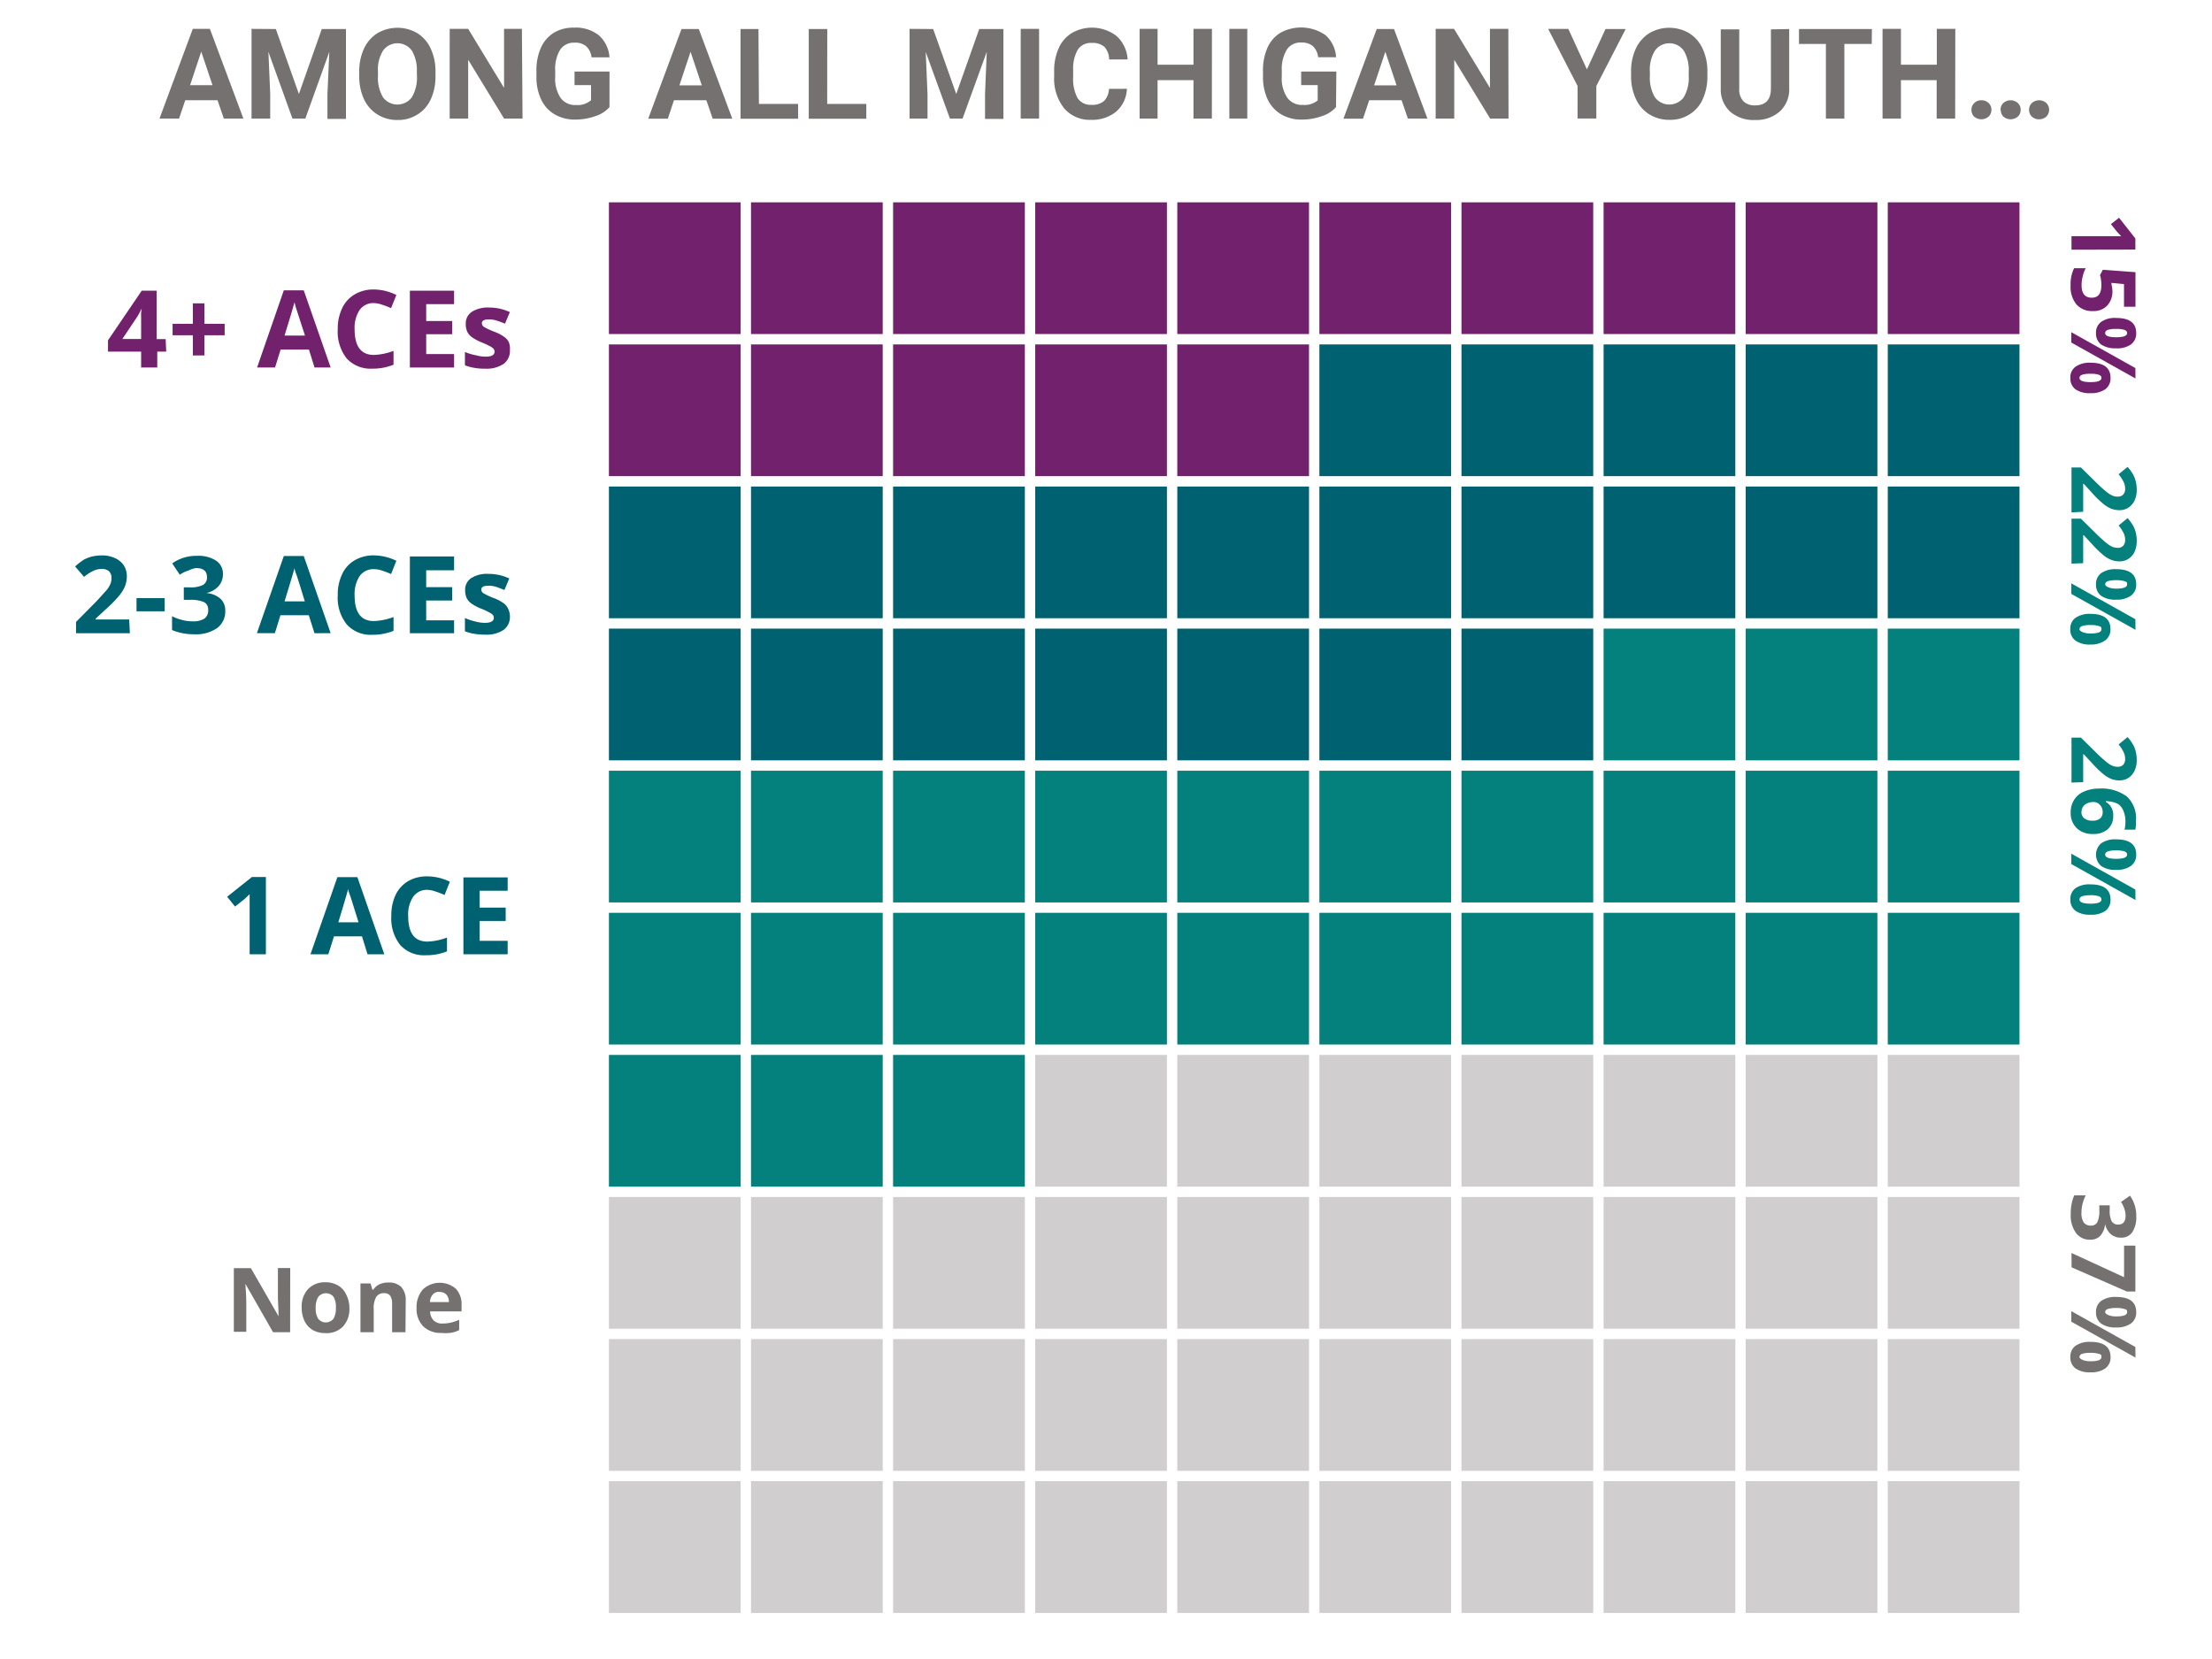 <svg xmlns="http://www.w3.org/2000/svg" viewBox="0 0 640 480">
    <defs>
        <style>
            .cls-1 {
                fill: #fff;
            }

            .cls-2 {
                fill: #72216d;
            }

            .cls-3 {
                fill: #006170;
            }

            .cls-4 {
                fill: #04807d;
            }

            .cls-5 {
                fill: #d0cece;
            }

            .cls-6 {
                fill: none;
                stroke: #fff;
                stroke-linejoin: round;
                stroke-width: 3px;
            }

            .cls-7 {
                fill: #767171;
            }
        </style>
    </defs>
    <g id="Layer_2" data-name="Layer 2">
        <g id="Layer_1-2" data-name="Layer 1">
            <g>
                <rect class="cls-1" width="640" height="480" />
                <rect class="cls-2" x="174.68" y="57.04" width="41.11" height="41.11" />
                <rect class="cls-2" x="215.79" y="57.04" width="41.11" height="41.11" />
                <rect class="cls-2" x="256.9" y="57.04" width="41.11" height="41.11" />
                <rect class="cls-2" x="298.02" y="57.04" width="41.11" height="41.11" />
                <rect class="cls-2" x="339.13" y="57.04" width="41.11" height="41.11" />
                <rect class="cls-2" x="380.24" y="57.04" width="41.11" height="41.11" />
                <rect class="cls-2" x="421.35" y="57.04" width="41.11" height="41.11" />
                <rect class="cls-2" x="462.47" y="57.04" width="41.11" height="41.11" />
                <rect class="cls-2" x="503.58" y="57.04" width="41.11" height="41.11" />
                <rect class="cls-2" x="544.69" y="57.04" width="41.11" height="41.11" />
                <rect class="cls-2" x="174.68" y="98.15" width="41.11" height="41.11" />
                <rect class="cls-2" x="215.79" y="98.15" width="41.11" height="41.11" />
                <rect class="cls-2" x="256.9" y="98.15" width="41.11" height="41.11" />
                <rect class="cls-2" x="298.02" y="98.15" width="41.11" height="41.11" />
                <rect class="cls-2" x="339.13" y="98.15" width="41.11" height="41.11" />
                <rect class="cls-3" x="380.24" y="98.15" width="41.11" height="41.11" />
                <rect class="cls-3" x="421.35" y="98.15" width="41.11" height="41.11" />
                <rect class="cls-3" x="462.47" y="98.15" width="41.11" height="41.11" />
                <rect class="cls-3" x="503.58" y="98.15" width="41.11" height="41.11" />
                <rect class="cls-3" x="544.69" y="98.15" width="41.11" height="41.11" />
                <rect class="cls-3" x="174.68" y="139.27" width="41.11" height="41.11" />
                <rect class="cls-3" x="215.79" y="139.27" width="41.11" height="41.11" />
                <rect class="cls-3" x="256.9" y="139.27" width="41.11" height="41.11" />
                <rect class="cls-3" x="298.02" y="139.27" width="41.11" height="41.11" />
                <rect class="cls-3" x="339.13" y="139.27" width="41.11" height="41.11" />
                <rect class="cls-3" x="380.24" y="139.27" width="41.11" height="41.11" />
                <rect class="cls-3" x="421.35" y="139.27" width="41.11" height="41.11" />
                <rect class="cls-3" x="462.47" y="139.27" width="41.11" height="41.11" />
                <rect class="cls-3" x="503.58" y="139.27" width="41.11" height="41.11" />
                <rect class="cls-3" x="544.69" y="139.27" width="41.11" height="41.11" />
                <rect class="cls-3" x="174.68" y="180.38" width="41.11" height="41.11" />
                <rect class="cls-3" x="215.79" y="180.38" width="41.11" height="41.11" />
                <rect class="cls-3" x="256.9" y="180.38" width="41.11" height="41.11" />
                <rect class="cls-3" x="298.02" y="180.38" width="41.11" height="41.11" />
                <rect class="cls-3" x="339.13" y="180.38" width="41.11" height="41.11" />
                <rect class="cls-3" x="380.24" y="180.38" width="41.11" height="41.11" />
                <rect class="cls-3" x="421.35" y="180.38" width="41.11" height="41.11" />
                <rect class="cls-4" x="462.47" y="180.38" width="41.11" height="41.11" />
                <rect class="cls-4" x="503.58" y="180.38" width="41.11" height="41.11" />
                <rect class="cls-4" x="544.69" y="180.38" width="41.11" height="41.11" />
                <rect class="cls-4" x="174.68" y="221.49" width="41.11" height="41.11" />
                <rect class="cls-4" x="215.79" y="221.49" width="41.11" height="41.11" />
                <rect class="cls-4" x="256.9" y="221.49" width="41.11" height="41.11" />
                <rect class="cls-4" x="298.02" y="221.49" width="41.11" height="41.11" />
                <rect class="cls-4" x="339.13" y="221.49" width="41.11" height="41.11" />
                <rect class="cls-4" x="380.24" y="221.49" width="41.11" height="41.11" />
                <rect class="cls-4" x="421.35" y="221.49" width="41.11" height="41.11" />
                <rect class="cls-4" x="462.47" y="221.49" width="41.11" height="41.11" />
                <rect class="cls-4" x="503.58" y="221.49" width="41.11" height="41.11" />
                <rect class="cls-4" x="544.69" y="221.49" width="41.11" height="41.11" />
                <rect class="cls-4" x="174.68" y="262.6" width="41.11" height="41.11" />
                <rect class="cls-4" x="215.79" y="262.6" width="41.11" height="41.11" />
                <rect class="cls-4" x="256.9" y="262.6" width="41.11" height="41.11" />
                <rect class="cls-4" x="298.02" y="262.6" width="41.11" height="41.11" />
                <rect class="cls-4" x="339.13" y="262.6" width="41.11" height="41.11" />
                <rect class="cls-4" x="380.24" y="262.6" width="41.11" height="41.11" />
                <rect class="cls-4" x="421.35" y="262.6" width="41.11" height="41.11" />
                <rect class="cls-4" x="462.47" y="262.6" width="41.11" height="41.11" />
                <rect class="cls-4" x="503.58" y="262.6" width="41.11" height="41.11" />
                <rect class="cls-4" x="544.69" y="262.6" width="41.11" height="41.11" />
                <rect class="cls-4" x="174.68" y="303.72" width="41.11" height="41.11" />
                <rect class="cls-4" x="215.79" y="303.72" width="41.11" height="41.11" />
                <rect class="cls-4" x="256.9" y="303.72" width="41.11" height="41.11" />
                <rect class="cls-5" x="298.02" y="303.72" width="41.11" height="41.11" />
                <rect class="cls-5" x="339.13" y="303.72" width="41.11" height="41.11" />
                <rect class="cls-5" x="380.24" y="303.72" width="41.11" height="41.11" />
                <rect class="cls-5" x="421.35" y="303.72" width="41.11" height="41.11" />
                <rect class="cls-5" x="462.47" y="303.72" width="41.11" height="41.11" />
                <rect class="cls-5" x="503.58" y="303.72" width="41.11" height="41.11" />
                <rect class="cls-5" x="544.69" y="303.72" width="41.11" height="41.11" />
                <rect class="cls-5" x="174.68" y="344.83" width="41.11" height="41.11" />
                <rect class="cls-5" x="215.79" y="344.83" width="41.11" height="41.11" />
                <rect class="cls-5" x="256.9" y="344.83" width="41.11" height="41.11" />
                <rect class="cls-5" x="298.02" y="344.83" width="41.11" height="41.11" />
                <rect class="cls-5" x="339.13" y="344.83" width="41.11" height="41.11" />
                <rect class="cls-5" x="380.24" y="344.83" width="41.11" height="41.11" />
                <rect class="cls-5" x="421.35" y="344.83" width="41.11" height="41.11" />
                <rect class="cls-5" x="462.47" y="344.83" width="41.11" height="41.11" />
                <rect class="cls-5" x="503.58" y="344.83" width="41.11" height="41.11" />
                <rect class="cls-5" x="544.69" y="344.83" width="41.11" height="41.11" />
                <rect class="cls-5" x="174.68" y="385.94" width="41.11" height="41.11" />
                <rect class="cls-5" x="215.79" y="385.94" width="41.11" height="41.11" />
                <rect class="cls-5" x="256.9" y="385.94" width="41.11" height="41.11" />
                <rect class="cls-5" x="298.02" y="385.94" width="41.11" height="41.11" />
                <rect class="cls-5" x="339.13" y="385.94" width="41.11" height="41.11" />
                <rect class="cls-5" x="380.24" y="385.94" width="41.11" height="41.11" />
                <rect class="cls-5" x="421.35" y="385.94" width="41.11" height="41.11" />
                <rect class="cls-5" x="462.47" y="385.94" width="41.11" height="41.11" />
                <rect class="cls-5" x="503.58" y="385.94" width="41.11" height="41.11" />
                <rect class="cls-5" x="544.69" y="385.94" width="41.11" height="41.11" />
                <rect class="cls-5" x="174.68" y="427.05" width="41.11" height="41.11" />
                <rect class="cls-5" x="215.79" y="427.05" width="41.11" height="41.11" />
                <rect class="cls-5" x="256.9" y="427.05" width="41.11" height="41.11" />
                <rect class="cls-5" x="298.02" y="427.05" width="41.11" height="41.11" />
                <rect class="cls-5" x="339.13" y="427.05" width="41.11" height="41.11" />
                <rect class="cls-5" x="380.24" y="427.05" width="41.11" height="41.11" />
                <rect class="cls-5" x="421.35" y="427.05" width="41.11" height="41.11" />
                <rect class="cls-5" x="462.47" y="427.05" width="41.11" height="41.11" />
                <rect class="cls-5" x="503.58" y="427.05" width="41.11" height="41.11" />
                <rect class="cls-5" x="544.69" y="427.05" width="41.11" height="41.11" />
                <line class="cls-6" x1="215.79" y1="53.15" x2="215.79" y2="472.06" />
                <line class="cls-6" x1="256.9" y1="53.15" x2="256.9" y2="472.06" />
                <line class="cls-6" x1="298.02" y1="53.15" x2="298.02" y2="472.06" />
                <line class="cls-6" x1="339.13" y1="53.15" x2="339.13" y2="472.06" />
                <line class="cls-6" x1="380.24" y1="53.15" x2="380.24" y2="472.06" />
                <line class="cls-6" x1="421.35" y1="53.15" x2="421.35" y2="472.06" />
                <line class="cls-6" x1="462.47" y1="53.15" x2="462.47" y2="472.06" />
                <line class="cls-6" x1="503.58" y1="53.15" x2="503.58" y2="472.06" />
                <line class="cls-6" x1="544.69" y1="53.15" x2="544.69" y2="472.06" />
                <line class="cls-6" x1="170.78" y1="98.15" x2="589.7" y2="98.15" />
                <line class="cls-6" x1="170.78" y1="139.27" x2="589.7" y2="139.27" />
                <line class="cls-6" x1="170.78" y1="180.38" x2="589.7" y2="180.38" />
                <line class="cls-6" x1="170.78" y1="221.49" x2="589.7" y2="221.49" />
                <line class="cls-6" x1="170.78" y1="262.6" x2="589.7" y2="262.6" />
                <line class="cls-6" x1="170.78" y1="303.72" x2="589.7" y2="303.72" />
                <line class="cls-6" x1="170.78" y1="344.83" x2="589.7" y2="344.83" />
                <line class="cls-6" x1="170.78" y1="385.94" x2="589.7" y2="385.94" />
                <line class="cls-6" x1="170.78" y1="427.05" x2="589.7" y2="427.05" />
                <line class="cls-6" x1="174.68" y1="53.15" x2="174.68" y2="472.06" />
                <line class="cls-6" x1="585.8" y1="53.15" x2="585.8" y2="472.06" />
                <line class="cls-6" x1="170.78" y1="57.04" x2="589.7" y2="57.04" />
                <line class="cls-6" x1="170.78" y1="468.17" x2="589.7" y2="468.17" />
                <g>
                    <path class="cls-7" d="M613.73,358.09a4.4,4.4,0,0,1-3-1,5.5,5.5,0,0,1-1.66-2.95h0a6,6,0,0,1-1.37,3.4,3.86,3.86,0,0,1-2.91,1.14,4.88,4.88,0,0,1-4.15-1.95,8.76,8.76,0,0,1-1.51-5.53,13.38,13.38,0,0,1,1-5.34h3.33a12.19,12.19,0,0,0-.89,2.36,9.44,9.44,0,0,0-.33,2.59,4.84,4.84,0,0,0,.64,2.86,2.42,2.42,0,0,0,2.13.93,1.93,1.93,0,0,0,1.85-1.06,7.75,7.75,0,0,0,.54-3.4v-1.4h3v1.42a6.74,6.74,0,0,0,.55,3.14,2.05,2.05,0,0,0,1.94,1c1.4,0,2.11-.87,2.11-2.6a5.74,5.74,0,0,0-.32-1.84,8.54,8.54,0,0,0-1-2.1l2.59-1.82a10.06,10.06,0,0,1,1.82,6.05,7.73,7.73,0,0,1-1.17,4.54A3.72,3.72,0,0,1,613.73,358.09Z" />
                    <path class="cls-7" d="M599.35,362.53l15.21,7v-9.14h3.27v13.29h-2.46l-16-7Z" />
                    <path class="cls-7" d="M604.86,397.05a7,7,0,0,1-4.37-1.14,3.89,3.89,0,0,1-1.47-3.3,3.83,3.83,0,0,1,1.5-3.24,7.15,7.15,0,0,1,4.34-1.12c3.84,0,5.78,1.46,5.78,4.39a3.82,3.82,0,0,1-1.5,3.27A6.91,6.91,0,0,1,604.86,397.05Zm13-4.26L599.3,382.41v-3.06l18.53,10.38Zm-13-1.37a7.9,7.9,0,0,0-2.42.28c-.52.21-.78.5-.78.94s1.07,1.22,3.2,1.22,3.16-.42,3.16-1.22-.26-.73-.78-.94A8,8,0,0,0,604.86,391.42Zm7.42-7.35a7.1,7.1,0,0,1-4.39-1.14,3.92,3.92,0,0,1-1.45-3.29,3.86,3.86,0,0,1,1.5-3.25,7.1,7.1,0,0,1,4.34-1.14c3.87,0,5.79,1.45,5.79,4.39a3.83,3.83,0,0,1-1.51,3.27,6.86,6.86,0,0,1-4.2,1.16Zm0-5.63a7.91,7.91,0,0,0-2.42.29c-.51.2-.77.49-.77.93s1.06,1.22,3.19,1.22,3.16-.41,3.16-1.22-.25-.73-.77-.93a7.71,7.71,0,0,0-2.34-.29Z" />
                </g>
                <g>
                    <path class="cls-4" d="M599.35,226.42v-13h2.73l4.7,4.64c.93.91,1.91,1.78,2.93,2.6a6.2,6.2,0,0,0,1.5.91,3.65,3.65,0,0,0,1.46.28,2.13,2.13,0,0,0,1.66-.6,2.38,2.38,0,0,0,.54-1.66,4.51,4.51,0,0,0-.49-2.07,11.69,11.69,0,0,0-1.4-2.13l2.59-2.13a11.47,11.47,0,0,1,1.64,2.28,7.71,7.71,0,0,1,.75,2,9.57,9.57,0,0,1,.26,2.39,7,7,0,0,1-.62,3.06,5,5,0,0,1-1.79,2.08,4.69,4.69,0,0,1-2.6.72,6.43,6.43,0,0,1-2.41-.44,9.39,9.39,0,0,1-2.28-1.4,31.17,31.17,0,0,1-3.38-3.32l-2.23-2.39h-.18v8.07Z" />
                    <path class="cls-4" d="M607.22,228.16a12.29,12.29,0,0,1,8.2,2.34,8.64,8.64,0,0,1,2.59,6.95,12.59,12.59,0,0,1-.18,2.6h-3.14a9.31,9.31,0,0,0,.26-2.23,7.64,7.64,0,0,0-.62-3.3,4.08,4.08,0,0,0-1.69-2,8.33,8.33,0,0,0-3.37-.72V232a4.3,4.3,0,0,1,2.15,4,5,5,0,0,1-1.56,3.9,6.2,6.2,0,0,1-4.3,1.4,6.47,6.47,0,0,1-4.7-1.69,6.06,6.06,0,0,1-1.74-4.62,6.47,6.47,0,0,1,1-3.58,6,6,0,0,1,2.78-2.36A10.67,10.67,0,0,1,607.22,228.16Zm-5,6.7a2.35,2.35,0,0,0,.83,1.92,3.84,3.84,0,0,0,2.41.67,3.24,3.24,0,0,0,2.13-.62,2.32,2.32,0,0,0,.78-1.89,2.88,2.88,0,0,0-.78-2.05,2.42,2.42,0,0,0-1.79-.84,4.13,4.13,0,0,0-2.59.78A2.6,2.6,0,0,0,602.26,234.86Z" />
                    <path class="cls-4" d="M604.86,264.65a7,7,0,0,1-4.37-1.14,3.88,3.88,0,0,1-1.47-3.29,3.84,3.84,0,0,1,1.5-3.25,7.13,7.13,0,0,1,4.34-1.09c3.84,0,5.78,1.48,5.78,4.39a3.89,3.89,0,0,1-1.5,3.29A7,7,0,0,1,604.86,264.65Zm13-4.25L599.3,250v-3l18.53,10.38Zm-13-1.38a7.91,7.91,0,0,0-2.42.29q-.78.31-.78.93c0,.81,1.07,1.22,3.2,1.22s3.16-.41,3.16-1.22q0-.62-.78-.93A7.66,7.66,0,0,0,604.86,259Zm7.42-7.34a7.17,7.17,0,0,1-4.39-1.15,4.36,4.36,0,0,1,.05-6.54,7.1,7.1,0,0,1,4.34-1.14c3.87,0,5.79,1.48,5.79,4.39a3.89,3.89,0,0,1-1.51,3.29,7,7,0,0,1-4.2,1.15Zm0-5.64a8.23,8.23,0,0,0-2.42.29c-.51.21-.77.52-.77.93,0,.81,1.06,1.22,3.19,1.22s3.16-.41,3.16-1.22c0-.41-.25-.72-.77-.93a8,8,0,0,0-2.34-.29Z" />
                </g>
                <g>
                    <path class="cls-4" d="M599.35,148.25v-13h2.73l4.7,4.64a38,38,0,0,0,2.93,2.6,7.41,7.41,0,0,0,1.5.91,3.49,3.49,0,0,0,1.46.28,2,2,0,0,0,1.66-.62,2.3,2.3,0,0,0,.54-1.63,4.4,4.4,0,0,0-.49-2.08,12,12,0,0,0-1.4-2.13l2.59-2.13a12.53,12.53,0,0,1,1.64,2.26,8.88,8.88,0,0,1,.75,2,9.67,9.67,0,0,1,.26,2.39,7,7,0,0,1-.62,3.06,5,5,0,0,1-1.79,2.08,4.7,4.7,0,0,1-2.6.73,6.85,6.85,0,0,1-2.41-.44,9.42,9.42,0,0,1-2.28-1.41,31.17,31.17,0,0,1-3.38-3.32L602.91,140h-.18v8.08Z" />
                    <path class="cls-4" d="M599.35,163.07v-13h2.73l4.7,4.64a38,38,0,0,0,2.93,2.6,7,7,0,0,0,1.5.91,4.07,4.07,0,0,0,1.46.28,2,2,0,0,0,1.66-.62,2.37,2.37,0,0,0,.54-1.63,4.57,4.57,0,0,0-.49-2.11,11.81,11.81,0,0,0-1.4-2.1l2.59-2.13a12.89,12.89,0,0,1,1.64,2.26,7.85,7.85,0,0,1,.75,2,9.22,9.22,0,0,1,.26,2.39,7.14,7.14,0,0,1-.62,3.06,4.71,4.71,0,0,1-4.39,2.81,6.42,6.42,0,0,1-2.41-.47,8.42,8.42,0,0,1-2.28-1.38,31.17,31.17,0,0,1-3.38-3.32l-2.23-2.39h-.18v8.08Z" />
                    <path class="cls-4" d="M604.86,186.48a7,7,0,0,1-4.37-1.14A3.9,3.9,0,0,1,599,182a3.82,3.82,0,0,1,1.5-3.24,7.18,7.18,0,0,1,4.34-1.15c3.84,0,5.78,1.48,5.78,4.39a3.82,3.82,0,0,1-1.5,3.27A6.93,6.93,0,0,1,604.86,186.48Zm13-4.26L599.3,171.84v-3.06l18.53,10.38Zm-13-1.37a7.61,7.61,0,0,0-2.42.28c-.52.21-.78.49-.78.94s1.07,1.22,3.2,1.22,3.16-.42,3.16-1.22-.26-.73-.78-.94A7.65,7.65,0,0,0,604.86,180.85Zm7.42-7.35a7.1,7.1,0,0,1-4.39-1.14,3.92,3.92,0,0,1-1.45-3.3,3.86,3.86,0,0,1,1.5-3.24,7.1,7.1,0,0,1,4.34-1.14c3.87,0,5.79,1.48,5.79,4.38a3.82,3.82,0,0,1-1.51,3.27,6.81,6.81,0,0,1-4.2,1.17Zm0-5.63a8.22,8.22,0,0,0-2.42.28c-.51.21-.77.5-.77.94s1.06,1.22,3.19,1.22,3.16-.42,3.16-1.22-.25-.73-.77-.94a7.7,7.7,0,0,0-2.34-.28Z" />
                </g>
                <g>
                    <path class="cls-2" d="M599.35,72.25V68.33h14.38c-.65-.65-1.06-1.09-1.27-1.35l-1.71-2.13L613.11,63,617.83,69v3.21Z" />
                    <path class="cls-2" d="M611.19,84.14a6,6,0,0,1-1.51,4.28A5.39,5.39,0,0,1,605.56,90a6,6,0,0,1-4.78-1.92,8,8,0,0,1-1.69-5.47,10.63,10.63,0,0,1,1-5h3.37a9.82,9.82,0,0,0-.86,2.34,9.44,9.44,0,0,0-.33,2.59q0,3.58,2.93,3.59c1.95,0,2.8-1.25,2.8-3.72a10.56,10.56,0,0,0-.13-1.48,4.34,4.34,0,0,0-.28-1.32l.83-1.56,9.44.7v10h-3.32V82.19l-3.63-.34v.44A8.33,8.33,0,0,1,611.19,84.14Z" />
                    <path class="cls-2" d="M604.86,113.75a7.17,7.17,0,0,1-4.37-1.11,3.92,3.92,0,0,1-1.47-3.33,3.74,3.74,0,0,1,1.5-3.21,7,7,0,0,1,4.34-1.15c3.84,0,5.78,1.46,5.78,4.36a3.9,3.9,0,0,1-1.5,3.3A7.06,7.06,0,0,1,604.86,113.75Zm13-4.25L599.3,99.11v-3l18.53,10.38Zm-13-1.35a7,7,0,0,0-2.42.28c-.52.18-.78.49-.78.91,0,.8,1.07,1.22,3.2,1.22s3.16-.42,3.16-1.22c0-.42-.26-.73-.78-.91A6.85,6.85,0,0,0,604.86,108.15Zm7.42-7.38a7.31,7.31,0,0,1-4.39-1.11,4,4,0,0,1-1.45-3.32,3.77,3.77,0,0,1,1.5-3.22A6.89,6.89,0,0,1,612.28,92c3.87,0,5.79,1.45,5.79,4.36a3.89,3.89,0,0,1-1.51,3.29,7,7,0,0,1-4.2,1.14Zm0-5.6a7.33,7.33,0,0,0-2.42.28c-.51.19-.77.5-.77.91,0,.81,1.06,1.22,3.19,1.22s3.16-.41,3.16-1.22c0-.41-.25-.72-.77-.91a7.12,7.12,0,0,0-2.34-.28Z" />
                </g>
                <g>
                    <path class="cls-7" d="M62.94,29H53.6L51.81,34.3H46.15L55.78,8.35h4.95L70.42,34.3H64.76ZM55,24.65h6.49l-3.27-9.71Z" />
                    <path class="cls-7" d="M79.81,8.4l6.67,18.79L93.1,8.4h7v26H94.74V27.22L95.28,15,88.35,34.3H84.61L77.66,15l.52,12.2V34.3h-5.4V8.35Z" />
                    <path class="cls-7" d="M126,22a15.64,15.64,0,0,1-1.35,6.7,10,10,0,0,1-3.87,4.43,10.38,10.38,0,0,1-5.76,1.59,10.8,10.8,0,0,1-5.76-1.56,10.33,10.33,0,0,1-3.92-4.41,15.45,15.45,0,0,1-1.4-6.62V20.81a15.67,15.67,0,0,1,1.37-6.75,10.42,10.42,0,0,1,3.92-4.47,11.42,11.42,0,0,1,11.5,0,10.28,10.28,0,0,1,3.89,4.47A15.43,15.43,0,0,1,126,20.78Zm-5.4-1.19a11,11,0,0,0-1.45-6.18,5.14,5.14,0,0,0-8.31,0,10.39,10.39,0,0,0-1.48,6.13V22a10.93,10.93,0,0,0,1.45,6.15,5.2,5.2,0,0,0,7.27,1.07,5.42,5.42,0,0,0,1.07-1.07A11.12,11.12,0,0,0,120.64,22Z" />
                    <path class="cls-7" d="M151.19,34.3h-5.35l-10.38-17v17h-5.35V8.35h5.35l10.38,17.08V8.35H151Z" />
                    <path class="cls-7" d="M176.34,31a9.15,9.15,0,0,1-4.08,2.6,17.53,17.53,0,0,1-5.84,1,11.57,11.57,0,0,1-5.89-1.48,9.73,9.73,0,0,1-3.92-4.26,14.87,14.87,0,0,1-1.4-6.56V20.52a15.83,15.83,0,0,1,1.3-6.72,9.78,9.78,0,0,1,3.76-4.34A10.9,10.9,0,0,1,166.06,8a10.66,10.66,0,0,1,7.19,2.21,9.23,9.23,0,0,1,3.09,6.38h-5.19a5.19,5.19,0,0,0-1.59-3.24,4.87,4.87,0,0,0-3.34-1,4.73,4.73,0,0,0-4.16,2.05,10.74,10.74,0,0,0-1.42,6.07v1.66a10.09,10.09,0,0,0,1.53,6.15,5.17,5.17,0,0,0,4.54,2.11A5.92,5.92,0,0,0,171,29V24.62h-4.77V20.7h10.12Z" />
                    <path class="cls-7" d="M204.37,29H195l-1.77,5.34h-5.68l9.63-25.95h5l9.7,25.95h-5.68Zm-7.79-4.31h6.47l-3.25-9.71Z" />
                    <path class="cls-7" d="M219.58,30.07h11.34v4.29H214.26V8.4h5.19Z" />
                    <path class="cls-7" d="M239.33,30.07h11.32v4.29H234V8.4h5.35Z" />
                    <path class="cls-7" d="M270,8.4l6.67,18.79L283.32,8.4h7v26H285V27.22L285.5,15l-7,19.31h-3.66l-7-19.28.52,12.2V34.3h-5.19V8.35Z" />
                    <path class="cls-7" d="M300.64,34.3h-5.32V8.35h5.32Z" />
                    <path class="cls-7" d="M326.05,25.69A9.22,9.22,0,0,1,323,32.25a10.89,10.89,0,0,1-7.35,2.42,9.71,9.71,0,0,1-7.78-3.35A13.85,13.85,0,0,1,305,22.1V20.52a15.69,15.69,0,0,1,1.32-6.59,9.74,9.74,0,0,1,3.77-4.36,11.67,11.67,0,0,1,13,.88,9.84,9.84,0,0,1,3.16,6.75h-5.34a5.53,5.53,0,0,0-1.38-3.66,5.24,5.24,0,0,0-3.66-1.12,4.51,4.51,0,0,0-4,1.9,10.9,10.9,0,0,0-1.37,5.94v2a11.7,11.7,0,0,0,1.27,6.12,4.49,4.49,0,0,0,4,1.95,5.19,5.19,0,0,0,3.69-1.14,5.25,5.25,0,0,0,1.4-3.48Z" />
                    <path class="cls-7" d="M350.63,34.3h-5.32V23.19H334.92V34.3h-5.19V8.35h5.19V18.73h10.39V8.35h5.34Z" />
                    <path class="cls-7" d="M360.88,34.3h-5.19V8.35h5.19Z" />
                    <path class="cls-7" d="M386.55,31a9.15,9.15,0,0,1-4.08,2.6,17.15,17.15,0,0,1-5.81,1,11.48,11.48,0,0,1-5.92-1.48,10,10,0,0,1-3.92-4.26,15.15,15.15,0,0,1-1.4-6.56V20.52a16.14,16.14,0,0,1,1.3-6.72,9.62,9.62,0,0,1,3.79-4.34,12.4,12.4,0,0,1,13,.71,9.24,9.24,0,0,1,3.06,6.38h-5.19a5.21,5.21,0,0,0-1.56-3.24,5,5,0,0,0-3.37-1,4.61,4.61,0,0,0-4.13,2.05,10.76,10.76,0,0,0-1.46,6.07v1.66a10.17,10.17,0,0,0,1.56,6.15,5.2,5.2,0,0,0,4.54,2.11,5.94,5.94,0,0,0,4.29-1.3V24.62h-4.78V20.7h10.18Z" />
                    <path class="cls-7" d="M405.52,29h-9.37l-1.79,5.34H388.7l9.63-25.95h5L413,34.3h-5.66Zm-7.94-4.31h6.49l-3.25-9.71Z" />
                    <path class="cls-7" d="M436.46,34.3h-5.32l-10.38-17v17h-5.38V8.35h5.32l10.39,17.08V8.35h5.32Z" />
                    <path class="cls-7" d="M459.14,20.08,464.52,8.4h5.84l-8.49,16.48v9.4h-5.43v-9.4L447.93,8.37h5.84Z" />
                    <path class="cls-7" d="M494,22a15.64,15.64,0,0,1-1.35,6.7,9.91,9.91,0,0,1-3.87,4.43A10.35,10.35,0,0,1,483,34.67a10.82,10.82,0,0,1-5.76-1.56,10.08,10.08,0,0,1-3.89-4.41,15.3,15.3,0,0,1-1.43-6.62V20.81a15.53,15.53,0,0,1,1.38-6.75,10.39,10.39,0,0,1,3.91-4.47,11.42,11.42,0,0,1,11.5,0,10.31,10.31,0,0,1,3.9,4.47A15.28,15.28,0,0,1,494,20.78Zm-5.4-1.19a11,11,0,0,0-1.45-6.18,5.14,5.14,0,0,0-8.31,0,10.46,10.46,0,0,0-1.48,6.13V22a10.94,10.94,0,0,0,1.46,6.15,5.19,5.19,0,0,0,7.26,1.07,4.94,4.94,0,0,0,1.07-1.07A10.85,10.85,0,0,0,488.6,22Z" />
                    <path class="cls-7" d="M517.67,8.4v17a8.72,8.72,0,0,1-2.59,6.73,10.22,10.22,0,0,1-7.27,2.59,10.39,10.39,0,0,1-7.22-2.41,8.69,8.69,0,0,1-2.72-6.6V8.5h5.35V25.61a4.94,4.94,0,0,0,1.22,3.71,4.66,4.66,0,0,0,3.37,1.17c3,0,4.52-1.58,4.57-4.75V8.5Z" />
                    <path class="cls-7" d="M541.55,12.71h-7.92V34.3h-5.34V12.71H520.5V8.4h21.1Z" />
                    <path class="cls-7" d="M565.69,34.3h-5.35V23.19H550V34.3h-5.32V8.35H550V18.73h10.38V8.35h5.35Z" />
                    <path class="cls-7" d="M570.41,31.79a2.63,2.63,0,0,1,.83-2,2.79,2.79,0,0,1,2-.78,2.93,2.93,0,0,1,2.11.78,2.63,2.63,0,0,1,.83,2,2.6,2.6,0,0,1-.83,1.94,3.19,3.19,0,0,1-4.18,0A2.58,2.58,0,0,1,570.41,31.79Zm8.41,0a2.63,2.63,0,0,1,.83-2,3.16,3.16,0,0,1,4.16,0,2.63,2.63,0,0,1,.83,2,2.58,2.58,0,0,1-.81,1.94,3.22,3.22,0,0,1-4.2,0,2.56,2.56,0,0,1-.73-1.94Zm8.26,0a2.56,2.56,0,0,1,.83-2,3.15,3.15,0,0,1,4.15,0,2.79,2.79,0,0,1,0,3.94,2.93,2.93,0,0,1-2.11.78,2.84,2.84,0,0,1-2.07-.78A2.57,2.57,0,0,1,587.08,31.79Z" />
                </g>
                <g>
                    <path class="cls-2" d="M48.09,101.73H45.5v4.6H40.83v-4.6H31.25V98.46L41,84.11h4.33v14h2.6Zm-7.26-3.65V91.56A6.63,6.63,0,0,1,41,89.48h-.13a18.06,18.06,0,0,1-1.35,2.44L35.4,98.08Z" />
                    <path class="cls-2" d="M55.8,97H49.94V93.69H55.8V87.77h3.35v5.92H65V97H59.15v5.84H55.8Z" />
                    <path class="cls-2" d="M91,106.33l-1.61-5.19h-8.2l-1.61,5.19h-5.2L82.12,84h5.76l7.79,22.32Zm-2.76-9.24L85.6,88.94c-.19-.62-.32-1.12-.39-1.48-.34,1.3-1.3,4.52-2.88,9.63Z" />
                    <path class="cls-2" d="M108.18,87.69a4.85,4.85,0,0,0-4.13,2,9.29,9.29,0,0,0-1.45,5.55c0,5,1.87,7.45,5.58,7.45a17.76,17.76,0,0,0,5.68-1.17v4a15.8,15.8,0,0,1-6.12,1.14,9.4,9.4,0,0,1-7.42-2.93,12.52,12.52,0,0,1-2.6-8.46A13.7,13.7,0,0,1,99,89.17a9.07,9.07,0,0,1,3.64-4,10.59,10.59,0,0,1,5.52-1.41,14.76,14.76,0,0,1,6.52,1.59l-1.53,3.81a24.7,24.7,0,0,0-2.6-1A8.21,8.21,0,0,0,108.18,87.69Z" />
                    <path class="cls-2" d="M131.38,106.33H118.59V84.11h12.79V88h-8.07v4.88h7.53V96.7h-7.53v5.74h8.07Z" />
                    <path class="cls-2" d="M147.53,101.29a4.63,4.63,0,0,1-1.82,4,8.93,8.93,0,0,1-5.42,1.38,16,16,0,0,1-3.17-.26,12.41,12.41,0,0,1-2.6-.73v-3.84a15,15,0,0,0,3.15.94,10.8,10.8,0,0,0,2.82.41c1.69,0,2.6-.46,2.6-1.45a1.29,1.29,0,0,0-.34-.88,4.6,4.6,0,0,0-1.17-.78,20.77,20.77,0,0,0-2.18-1,14,14,0,0,1-2.88-1.54,4.14,4.14,0,0,1-1.35-1.61,5.35,5.35,0,0,1-.41-2.2,4,4,0,0,1,1.76-3.51,8.59,8.59,0,0,1,5-1.24,14.16,14.16,0,0,1,6,1.32l-1.41,3.35a25.14,25.14,0,0,0-2.38-.88,7.22,7.22,0,0,0-2.26-.36c-1.38,0-2.05.38-2.05,1.11a1.31,1.31,0,0,0,.65,1.09,19.57,19.57,0,0,0,2.9,1.35,12.19,12.19,0,0,1,2.91,1.51A4.22,4.22,0,0,1,147.22,99,5.07,5.07,0,0,1,147.53,101.29Z" />
                </g>
                <g>
                    <path class="cls-3" d="M37.58,183.21H22v-3.27l5.58-5.63c1.66-1.72,2.6-2.89,3.24-3.53A8.21,8.21,0,0,0,31.92,169a4.32,4.32,0,0,0,.34-1.74,2.58,2.58,0,0,0-.75-2,3,3,0,0,0-2-.65,5.66,5.66,0,0,0-2.59.6,13,13,0,0,0-2.6,1.69l-2.59-3a18.42,18.42,0,0,1,2.59-2,10.05,10.05,0,0,1,2.36-.89,12.53,12.53,0,0,1,2.86-.31,8.61,8.61,0,0,1,3.68.76,6,6,0,0,1,2.6,2.12,5.83,5.83,0,0,1,.88,3.14,7.93,7.93,0,0,1-.54,2.89,10.66,10.66,0,0,1-1.69,2.75,38.92,38.92,0,0,1-4,4.05L27.67,179v.23h9.71Z" />
                    <path class="cls-3" d="M39.5,176.87v-3.81h8.15v3.81Z" />
                    <path class="cls-3" d="M64.5,166.05a5.19,5.19,0,0,1-1.25,3.53,6.51,6.51,0,0,1-3.55,2h0a7.1,7.1,0,0,1,4.07,1.63,4.56,4.56,0,0,1,1.4,3.5,5.92,5.92,0,0,1-2.33,5,10.75,10.75,0,0,1-6.65,1.8,16.18,16.18,0,0,1-6.41-1.22v-4a13,13,0,0,0,2.83,1.06,11.57,11.57,0,0,0,3.09.42,6.15,6.15,0,0,0,3.43-.78,2.93,2.93,0,0,0,1.11-2.6A2.36,2.36,0,0,0,59,174.2a9.62,9.62,0,0,0-4.08-.65H53.18v-3.61h1.74a8,8,0,0,0,3.76-.67,2.41,2.41,0,0,0,1.2-2.31c0-1.69-1-2.6-3.17-2.6a6.8,6.8,0,0,0-2.1.68,9.71,9.71,0,0,0-2.6,1.24L49.83,163a12.09,12.09,0,0,1,7.24-2.18,9.3,9.3,0,0,1,5.46,1.4A4.49,4.49,0,0,1,64.5,166.05Z" />
                    <path class="cls-3" d="M91,183.21,89.34,178h-8.2l-1.61,5.19h-5.2l7.79-22.32h5.76l7.79,22.32ZM88.19,174c-1.47-4.8-2.31-7.53-2.59-8.15a5.7,5.7,0,0,1-.39-1.48c-.34,1.3-1.3,4.49-2.88,9.63Z" />
                    <path class="cls-3" d="M108.18,164.68a4.87,4.87,0,0,0-4.13,2,9.49,9.49,0,0,0-1.45,5.58c0,5,1.87,7.43,5.58,7.43a17.76,17.76,0,0,0,5.68-1.17v4a15.8,15.8,0,0,1-6.12,1.14,9.29,9.29,0,0,1-7.42-3,12.39,12.39,0,0,1-2.6-8.43A13.7,13.7,0,0,1,99,166.1a8.9,8.9,0,0,1,3.64-4,10.59,10.59,0,0,1,5.52-1.41,15.18,15.18,0,0,1,6.52,1.56l-1.53,3.84a24.23,24.23,0,0,0-2.6-1A7.3,7.3,0,0,0,108.18,164.68Z" />
                    <path class="cls-3" d="M131.38,183.21H118.59V161h12.79V165h-8.07v4.88h7.53v3.87h-7.53v5.73h8.07Z" />
                    <path class="cls-3" d="M147.53,178.25a4.66,4.66,0,0,1-1.82,4,9,9,0,0,1-5.42,1.37,17.77,17.77,0,0,1-3.17-.26,12.39,12.39,0,0,1-2.6-.72V178.8a16,16,0,0,0,2.94,1,10.81,10.81,0,0,0,2.83.41c1.68,0,2.59-.49,2.59-1.45a1.29,1.29,0,0,0-.34-.91,5.9,5.9,0,0,0-1.16-.75,16.52,16.52,0,0,0-2.18-1,13.51,13.51,0,0,1-2.88-1.54A4.26,4.26,0,0,1,135,173a5.72,5.72,0,0,1-.42-2.24,4,4,0,0,1,1.77-3.5,8.45,8.45,0,0,1,5-1.22,14.31,14.31,0,0,1,6,1.32l-1.4,3.35c-.86-.36-1.64-.67-2.39-.91a7.19,7.19,0,0,0-2.26-.33c-1.37,0-2.05.36-2.05,1.11a1.26,1.26,0,0,0,.65,1.07,18.39,18.39,0,0,0,2.91,1.37,12.12,12.12,0,0,1,2.9,1.51A4,4,0,0,1,147,176.1,5,5,0,0,1,147.53,178.25Z" />
                </g>
                <g>
                    <path class="cls-3" d="M76.93,276.1h-4.7V258.71c-.78.78-1.32,1.27-1.63,1.53L68,262.29l-2.28-2.83,7.16-5.71h4.05Z" />
                    <path class="cls-3" d="M106.34,276.1l-1.61-5.19h-8.1L95,276.1H89.83l7.79-22.32h5.78l7.79,22.32Zm-2.6-9.24c-1.5-4.8-2.33-7.53-2.59-8.15a7.58,7.58,0,0,1-.42-1.48c-.34,1.3-1.27,4.49-2.85,9.63Z" />
                    <path class="cls-3" d="M123.68,257.46a4.83,4.83,0,0,0-4.13,2A9.19,9.19,0,0,0,118.1,265c0,5,1.84,7.43,5.58,7.43a17.64,17.64,0,0,0,5.65-1.17v4a15.91,15.91,0,0,1-6.1,1.12,9.27,9.27,0,0,1-7.42-2.94,12.39,12.39,0,0,1-2.59-8.43,14,14,0,0,1,1.24-6.08,9.31,9.31,0,0,1,3.64-4,10.86,10.86,0,0,1,5.55-1.37,15,15,0,0,1,6.51,1.55l-1.53,3.84a24.06,24.06,0,0,0-2.59-1A7.65,7.65,0,0,0,123.68,257.46Z" />
                    <path class="cls-3" d="M146.88,276.1h-12.8V253.86h12.8v3.86h-8.1v4.88h7.53v3.87h-7.53v5.74h8.1Z" />
                </g>
                <g>
                    <path class="cls-7" d="M83.94,385.45H79l-8-14h0c.19,2.59.26,4.23.26,5.19v8.69h-3.6V366.92h4.93l8,13.91h0c0-2.41-.18-4.1-.18-5.19v-8.75h3.56Z" />
                    <path class="cls-7" d="M101.09,378.36a7.54,7.54,0,0,1-1.81,5.4,6.62,6.62,0,0,1-5.19,1.95,7.37,7.37,0,0,1-3.59-.88,6.1,6.1,0,0,1-2.38-2.6,8.73,8.73,0,0,1-.83-3.89A7.46,7.46,0,0,1,89.1,373,6.64,6.64,0,0,1,94.16,371a7.14,7.14,0,0,1,3.59.89,5.74,5.74,0,0,1,2.38,2.59A8.46,8.46,0,0,1,101.09,378.36Zm-9.75,0a5.75,5.75,0,0,0,.7,3.17,2.82,2.82,0,0,0,4,.46,2.5,2.5,0,0,0,.46-.46,5.91,5.91,0,0,0,.68-3.19,5.63,5.63,0,0,0-.68-3.14,2.87,2.87,0,0,0-4-.39,2.79,2.79,0,0,0-.38.39A5.61,5.61,0,0,0,91.34,378.36Z" />
                    <path class="cls-7" d="M117.32,385.45h-3.87V377.2a4,4,0,0,0-.55-2.29,2,2,0,0,0-1.71-.75,2.59,2.59,0,0,0-2.33,1.06,6.56,6.56,0,0,0-.73,3.58v6.65h-3.84V371.33h2.93l.52,1.82H108a4.29,4.29,0,0,1,1.79-1.56,6.25,6.25,0,0,1,2.59-.52,5,5,0,0,1,3.74,1.32,5.51,5.51,0,0,1,1.27,3.87Z" />
                    <path class="cls-7" d="M127.65,385.66a7.2,7.2,0,0,1-5.19-1.9,7.12,7.12,0,0,1-1.93-5.19,7.8,7.8,0,0,1,1.8-5.48,7.16,7.16,0,0,1,9.55-.23,6.44,6.44,0,0,1,1.66,4.7v1.87h-9.09a3.75,3.75,0,0,0,1,2.59,3.37,3.37,0,0,0,2.6.91,10.29,10.29,0,0,0,2.41-.26,11.66,11.66,0,0,0,2.39-.83v3a8.4,8.4,0,0,1-2.18.75A12.4,12.4,0,0,1,127.65,385.66Zm-.52-11.89a2.37,2.37,0,0,0-1.92.78,3.53,3.53,0,0,0-.81,2.18h5.48a3.09,3.09,0,0,0-.75-2.18,2.61,2.61,0,0,0-2-.73Z" />
                </g>
            </g>
        </g>
    </g>
</svg>